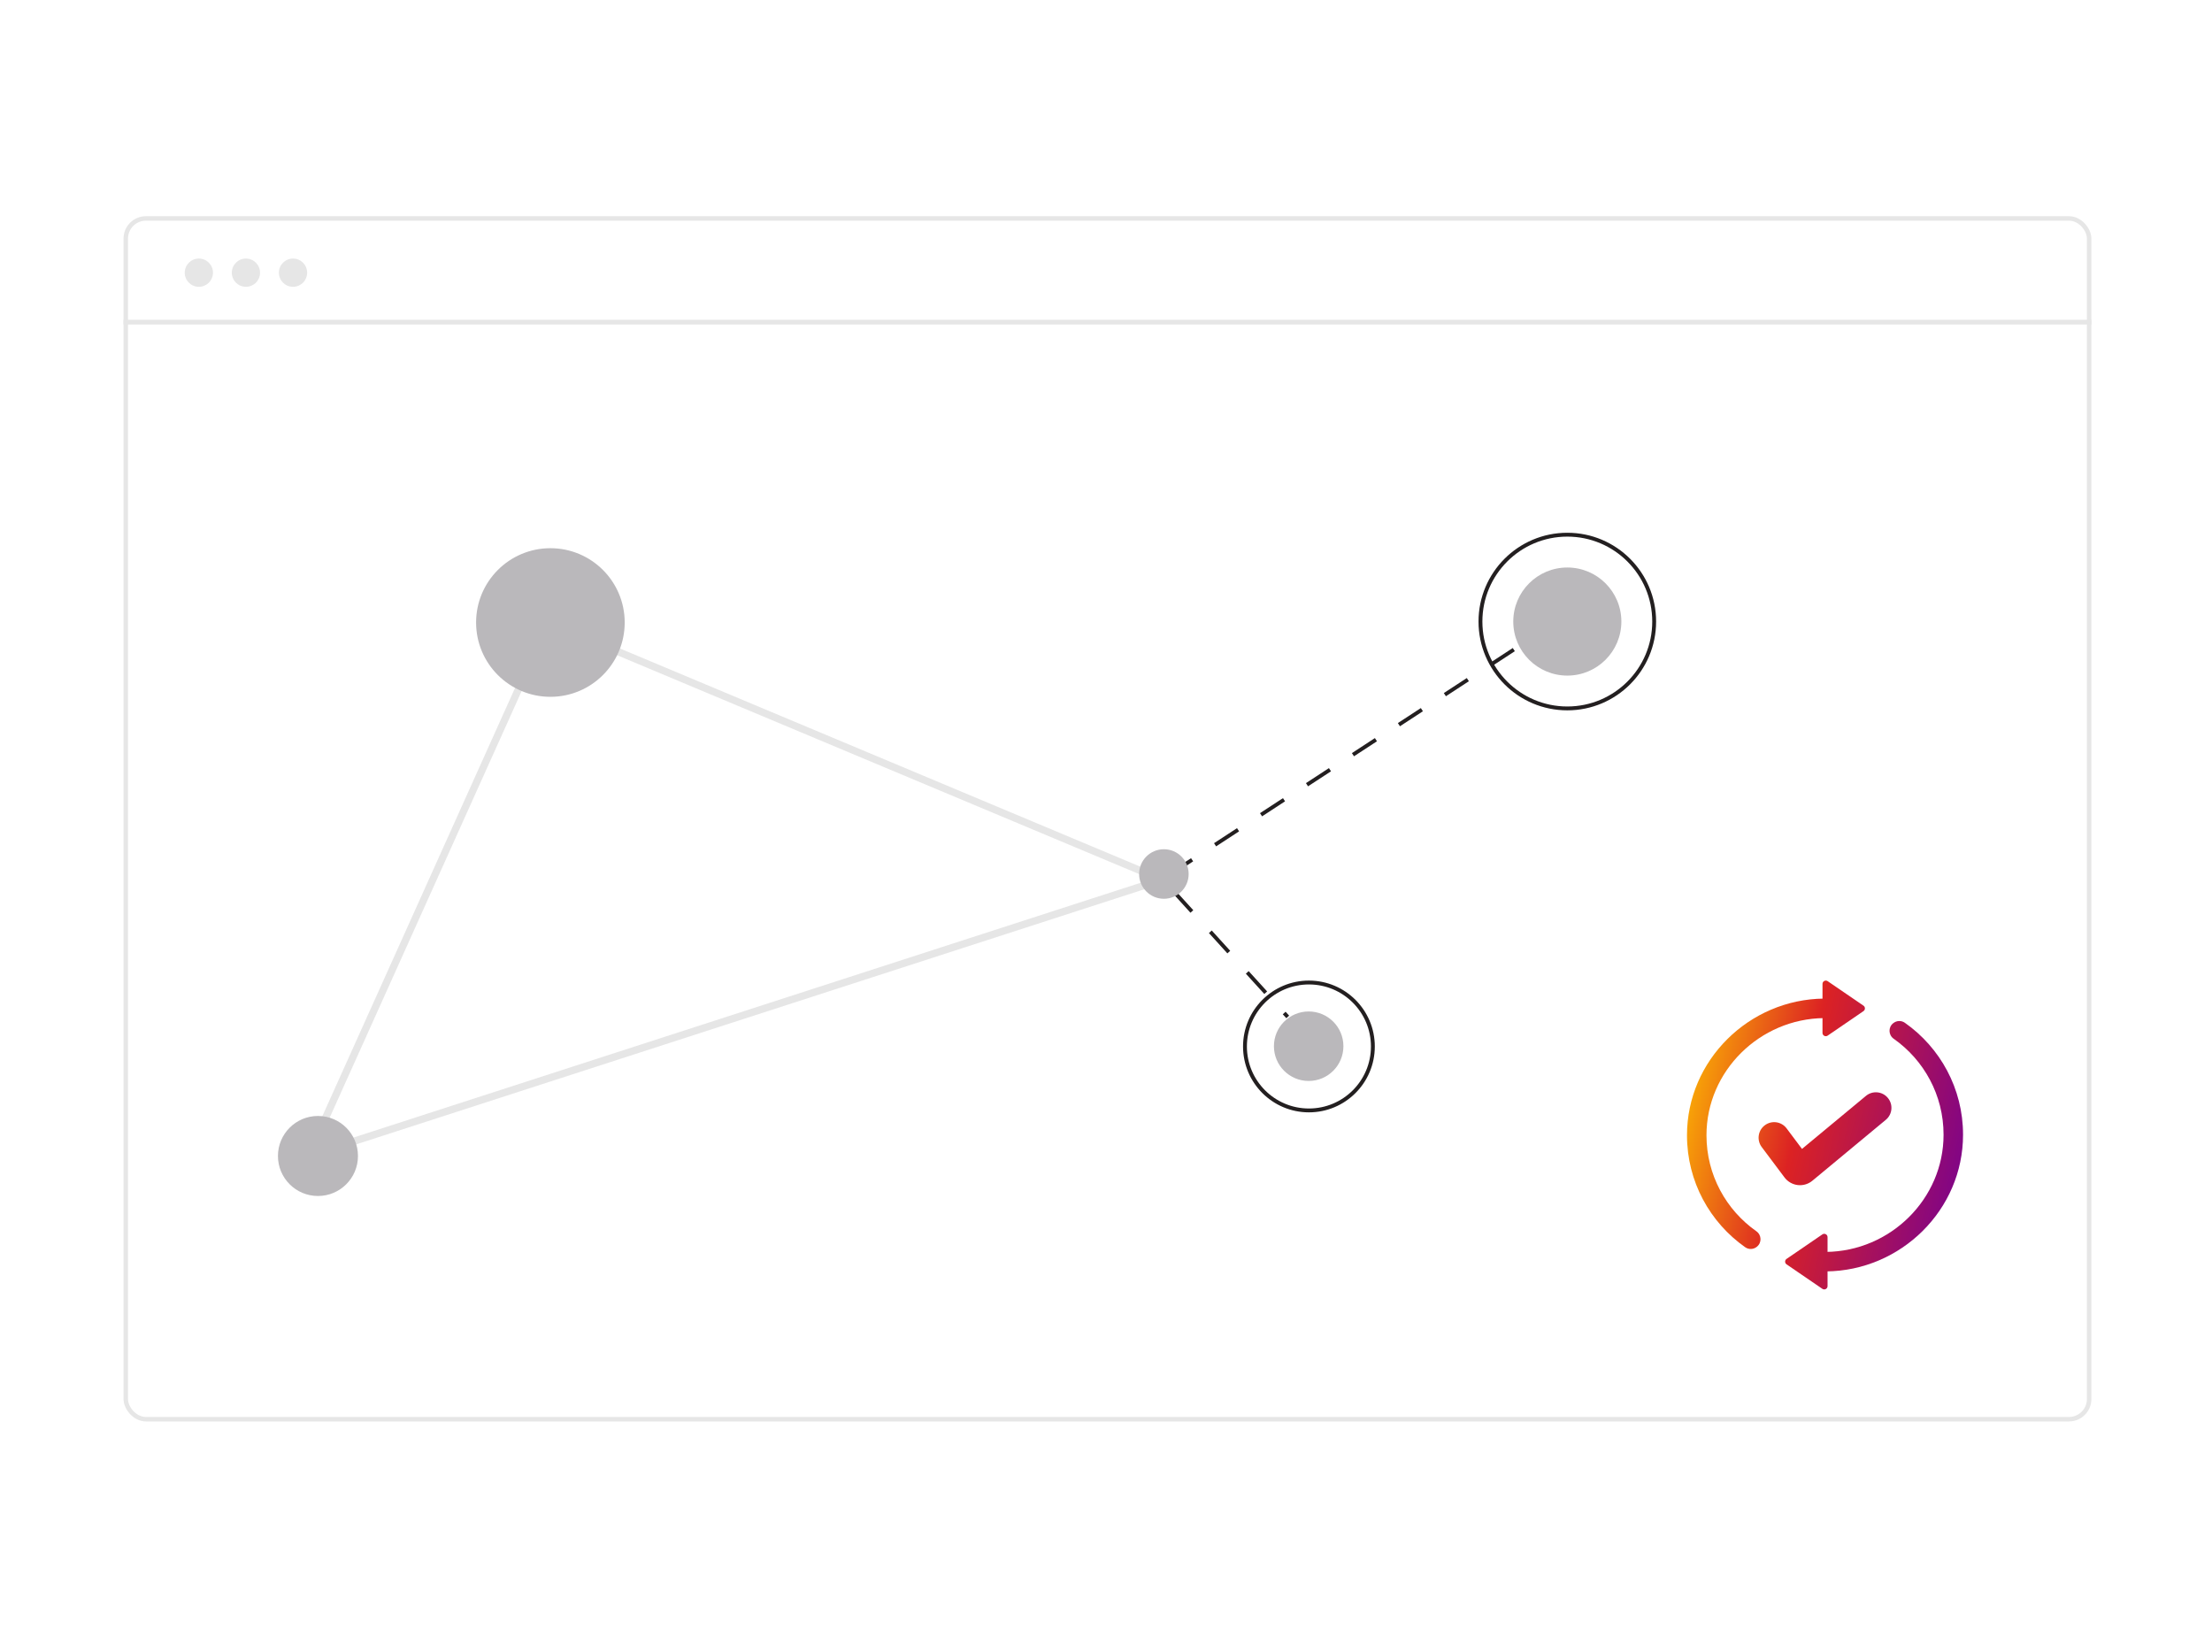<svg width="573" height="428" viewBox="0 0 573 428" fill="none" xmlns="http://www.w3.org/2000/svg">
<g filter="url(#filter0_d_1545_9875)">
<g clip-path="url(#clip0_1545_9875)">
<rect x="32" y="56" width="509.756" height="312.195" rx="5.799" fill="white"/>
<line x1="30.78" y1="83.439" x2="625.902" y2="83.439" stroke="#E6E6E6" stroke-width="1.22"/>
<circle cx="51.512" cy="70.634" r="3.659" fill="#E6E6E6"/>
<circle cx="63.707" cy="70.634" r="3.659" fill="#E6E6E6"/>
<circle cx="75.903" cy="70.634" r="3.659" fill="#E6E6E6"/>
<path d="M303.962 230.836L333.574 263.41" stroke="#231F20" stroke-width="0.987" stroke-dasharray="7.11 7.11"/>
<circle cx="339" cy="271" r="9" fill="#BAB8BB"/>
<circle cx="339.066" cy="271.066" r="16.566" stroke="#231F20"/>
<circle cx="406" cy="161" r="22.5" stroke="#231F20"/>
<path d="M302.851 226.596L406.445 158.92" stroke="#231F20" stroke-width="0.987" stroke-dasharray="7.11 7.11"/>
<circle cx="406" cy="161" r="14" fill="#BAB8BB"/>
<path d="M142.083 161.242L301.002 227.869L79.897 299.432L142.083 161.242Z" stroke="#E6E6E6" stroke-width="1.893"/>
<circle cx="301.495" cy="226.393" r="6.416" fill="#BAB8BB"/>
<circle cx="142.576" cy="161.248" r="19.248" fill="#BAB8BB"/>
<circle cx="82.364" cy="299.433" r="10.364" fill="#BAB8BB"/>
<path d="M442.048 294.074C442.048 304.351 447.154 313.436 454.968 318.93C456.344 319.898 456.418 321.909 455.095 322.95L455.058 322.98C454.194 323.66 452.983 323.705 452.084 323.073C442.962 316.667 437 306.066 437 294.074C437 274.622 453.101 258.831 472.514 258.665V263.714C455.887 263.879 442.048 277.409 442.048 294.074Z" fill="url(#paint0_linear_1545_9875)"/>
<path d="M473.441 254.151L482.718 260.496C483.215 260.836 483.215 261.569 482.718 261.909L473.441 268.255C472.873 268.644 472.102 268.237 472.102 267.549V254.857C472.102 254.169 472.873 253.763 473.441 254.151Z" fill="url(#paint1_linear_1545_9875)"/>
<path d="M503.463 293.922C503.463 283.644 498.357 274.559 490.543 269.066C489.166 268.097 489.093 266.086 490.416 265.045L490.453 265.016C491.317 264.336 492.527 264.291 493.427 264.922C502.549 271.328 508.511 281.929 508.511 293.922C508.511 313.373 492.437 329.164 473.024 329.33V324.281C489.65 324.116 503.463 310.587 503.463 293.922Z" fill="url(#paint2_linear_1545_9875)"/>
<path d="M472.071 333.848L462.794 327.503C462.297 327.163 462.297 326.43 462.794 326.09L472.071 319.744C472.639 319.355 473.41 319.762 473.41 320.45V333.141C473.41 333.83 472.639 334.237 472.071 333.848Z" fill="url(#paint3_linear_1545_9875)"/>
<path d="M488.503 290.066L469.476 305.846C468.573 306.593 467.431 306.999 466.269 306.999C466.075 306.999 465.882 306.988 465.686 306.966C464.331 306.806 463.083 306.087 462.265 304.994L456.356 297.117C455.022 295.338 455.382 292.813 457.162 291.476C458.943 290.142 461.468 290.503 462.803 292.282L466.792 297.601L466.825 297.575L483.36 283.862C485.073 282.443 487.613 282.679 489.033 284.393C490.454 286.106 490.216 288.646 488.503 290.066Z" fill="url(#paint4_linear_1545_9875)"/>
</g>
<rect x="32.58" y="56.58" width="508.596" height="311.035" rx="5.219" stroke="#E6E6E6" stroke-width="1.16"/>
</g>
<defs>
<filter id="filter0_d_1545_9875" x="8.805" y="32.805" width="556.146" height="358.585" filterUnits="userSpaceOnUse" color-interpolation-filters="sRGB">
<feFlood flood-opacity="0" result="BackgroundImageFix"/>
<feColorMatrix in="SourceAlpha" type="matrix" values="0 0 0 0 0 0 0 0 0 0 0 0 0 0 0 0 0 0 127 0" result="hardAlpha"/>
<feOffset/>
<feGaussianBlur stdDeviation="11.598"/>
<feComposite in2="hardAlpha" operator="out"/>
<feColorMatrix type="matrix" values="0 0 0 0 0 0 0 0 0 0 0 0 0 0 0 0 0 0 0.1 0"/>
<feBlend mode="normal" in2="BackgroundImageFix" result="effect1_dropShadow_1545_9875"/>
<feBlend mode="normal" in="SourceGraphic" in2="effect1_dropShadow_1545_9875" result="shape"/>
</filter>
<linearGradient id="paint0_linear_1545_9875" x1="437" y1="254" x2="522.137" y2="273.026" gradientUnits="userSpaceOnUse">
<stop stop-color="#FFC500"/>
<stop offset="0.411" stop-color="#DC2223"/>
<stop offset="1" stop-color="#720096"/>
</linearGradient>
<linearGradient id="paint1_linear_1545_9875" x1="437" y1="254" x2="522.137" y2="273.026" gradientUnits="userSpaceOnUse">
<stop stop-color="#FFC500"/>
<stop offset="0.411" stop-color="#DC2223"/>
<stop offset="1" stop-color="#720096"/>
</linearGradient>
<linearGradient id="paint2_linear_1545_9875" x1="437" y1="254" x2="522.137" y2="273.026" gradientUnits="userSpaceOnUse">
<stop stop-color="#FFC500"/>
<stop offset="0.411" stop-color="#DC2223"/>
<stop offset="1" stop-color="#720096"/>
</linearGradient>
<linearGradient id="paint3_linear_1545_9875" x1="437" y1="254" x2="522.137" y2="273.026" gradientUnits="userSpaceOnUse">
<stop stop-color="#FFC500"/>
<stop offset="0.411" stop-color="#DC2223"/>
<stop offset="1" stop-color="#720096"/>
</linearGradient>
<linearGradient id="paint4_linear_1545_9875" x1="437" y1="254" x2="522.137" y2="273.026" gradientUnits="userSpaceOnUse">
<stop stop-color="#FFC500"/>
<stop offset="0.411" stop-color="#DC2223"/>
<stop offset="1" stop-color="#720096"/>
</linearGradient>
<clipPath id="clip0_1545_9875">
<rect x="32" y="56" width="509.756" height="312.195" rx="5.799" fill="white"/>
</clipPath>
</defs>
</svg>
